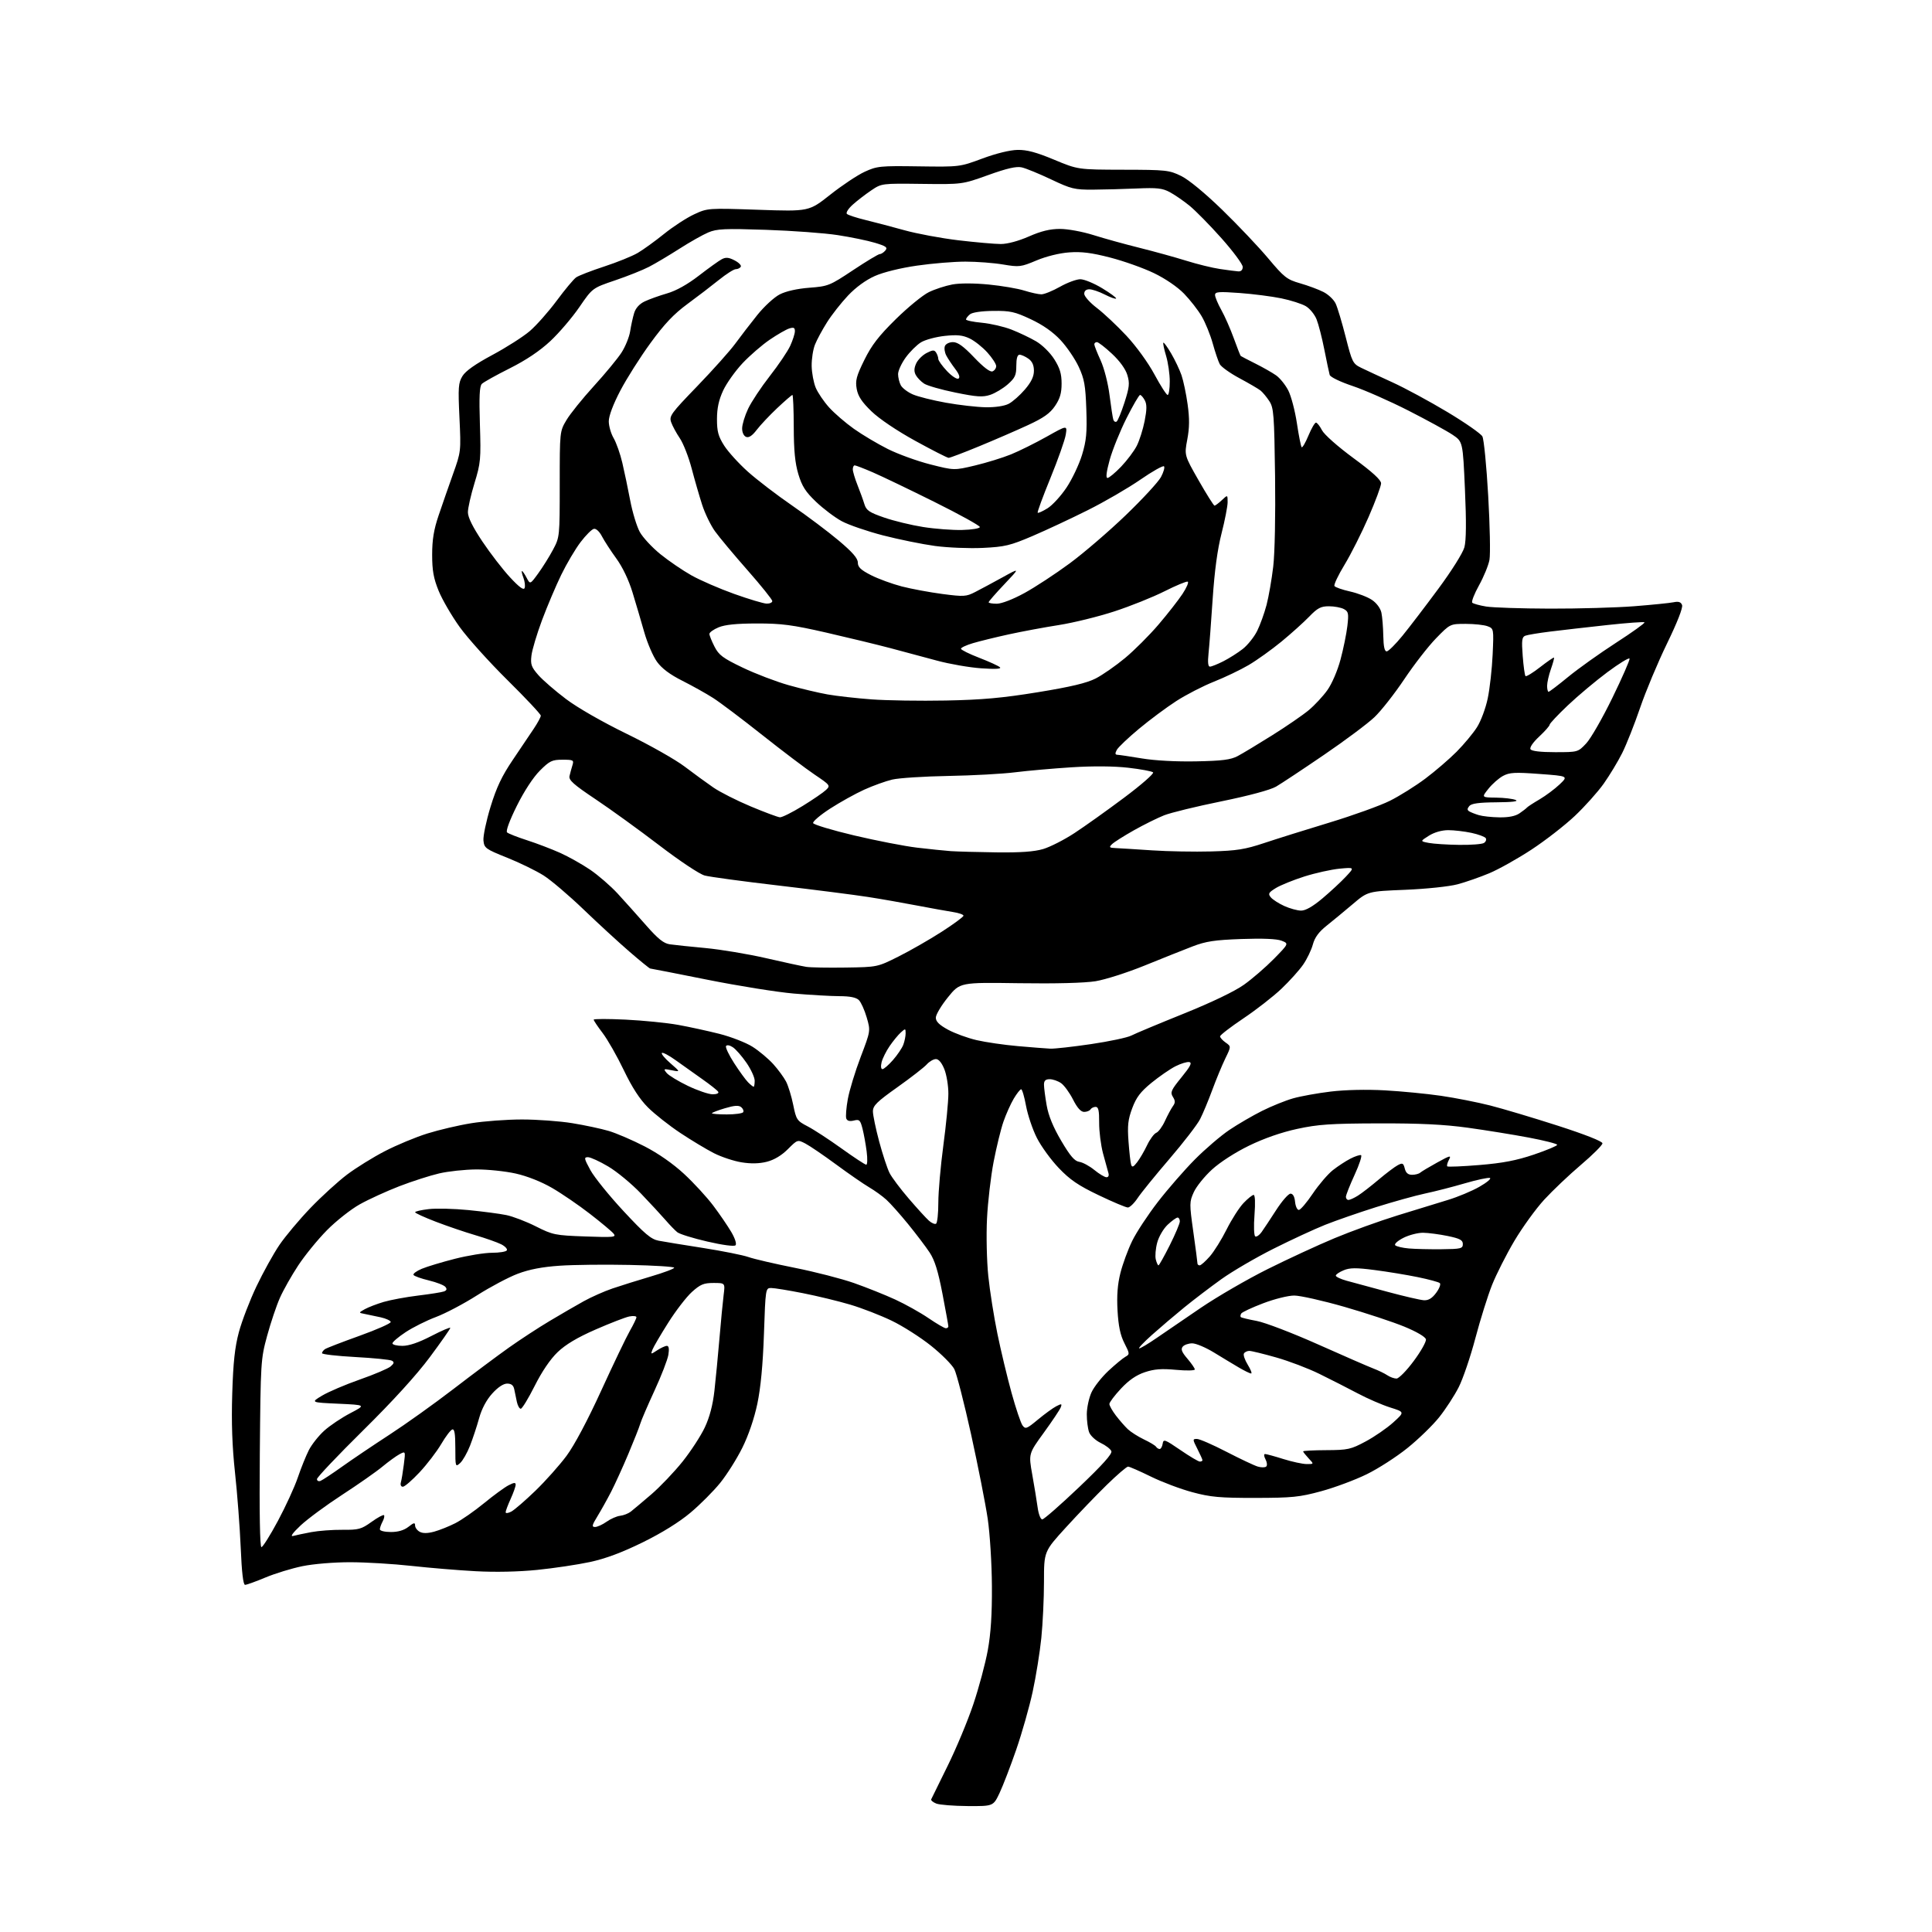<?xml version="1.0" encoding="UTF-8" standalone="no"?>
<svg 
  version="1.1" 
  xmlns="http://www.w3.org/2000/svg" 
  xmlns:xlink="http://www.w3.org/1999/xlink" 
  xmlns:svg="http://www.w3.org/2000/svg"
  xmlns:rdf="http://www.w3.org/1999/02/22-rdf-syntax-ns#"
  xmlns:cc="http://creativecommons.org/ns#"
  xmlns:dc="http://purl.org/dc/elements/1.1/"
  viewBox="0 0 768 768"
  width="768"
  height="768"
>
<style>svg {background-color: white; }</style>"
<path stroke="none" fill="black" fill-rule="evenodd" d="M384.68,717.94C379.08,717.90 373.45,717.45 372.17,716.94C370.88,716.42 369.98,715.66 370.17,715.25C370.35,714.84 373.28,708.88 376.68,702.00C380.08,695.12 384.68,684.10 386.90,677.50C389.12,670.90 391.71,661.23 392.66,656.00C393.87,649.36 394.37,641.68 394.30,630.50C394.25,621.59 393.51,609.72 392.63,603.71C391.75,597.78 388.78,582.71 386.03,570.21C383.27,557.72 380.27,546.04 379.36,544.26C378.45,542.49 374.28,538.30 370.10,534.96C365.92,531.62 358.90,527.14 354.50,525.02C350.10,522.89 342.68,520.01 338.00,518.62C333.32,517.23 324.84,515.17 319.14,514.05C313.45,512.92 307.78,512.00 306.55,512.00C304.33,512.00 304.30,512.21 303.68,530.25C303.26,542.45 302.39,551.65 301.06,558.00C299.83,563.84 297.54,570.58 295.09,575.50C292.91,579.90 288.95,586.18 286.29,589.47C283.64,592.75 278.33,598.08 274.48,601.31C270.04,605.05 263.13,609.35 255.50,613.10C247.21,617.17 240.72,619.59 234.50,620.93C229.55,621.99 220.12,623.40 213.55,624.06C206.16,624.81 196.81,625.01 189.05,624.58C182.15,624.21 170.65,623.25 163.50,622.46C156.35,621.67 145.42,621.01 139.21,621.01C132.79,621.00 124.59,621.68 120.21,622.58C115.97,623.45 109.36,625.47 105.52,627.08C101.68,628.69 98.04,630.00 97.42,630.00C96.68,630.00 96.10,625.05 95.69,615.25C95.34,607.14 94.33,593.75 93.43,585.50C92.29,574.95 91.96,565.60 92.32,554.00C92.70,541.52 93.35,535.55 94.97,529.50C96.16,525.10 99.29,516.94 101.94,511.37C104.59,505.80 108.70,498.39 111.06,494.91C113.43,491.42 118.98,484.81 123.40,480.20C127.82,475.60 134.38,469.62 137.97,466.91C141.56,464.21 148.32,460.01 153.00,457.60C157.68,455.18 165.25,452.03 169.83,450.60C174.41,449.16 182.28,447.31 187.33,446.50C192.37,445.68 201.45,445.01 207.50,445.01C213.55,445.01 222.55,445.67 227.50,446.48C232.45,447.28 238.97,448.68 242.00,449.57C245.03,450.47 251.42,453.22 256.22,455.69C261.66,458.48 267.57,462.61 271.92,466.64C275.76,470.19 280.98,475.87 283.52,479.24C286.07,482.62 289.30,487.36 290.71,489.76C292.21,492.33 292.90,494.50 292.37,495.03C291.85,495.55 287.24,494.94 281.19,493.54C275.54,492.24 270.16,490.57 269.24,489.83C268.33,489.10 266.22,486.93 264.56,485.00C262.89,483.07 258.50,478.33 254.79,474.45C251.08,470.57 245.23,465.73 241.79,463.70C238.36,461.66 234.72,460.00 233.72,460.00C232.07,460.00 232.17,460.51 234.69,465.14C236.24,467.97 242.14,475.28 247.82,481.39C256.30,490.52 258.80,492.62 261.82,493.20C263.84,493.59 271.80,494.89 279.50,496.09C287.20,497.30 295.30,498.92 297.50,499.69C299.70,500.47 308.03,502.40 316.00,503.99C323.98,505.58 334.55,508.30 339.50,510.04C344.45,511.78 351.81,514.72 355.85,516.58C359.90,518.44 365.85,521.77 369.09,523.98C372.33,526.19 375.43,528.00 375.99,528.00C376.54,528.00 377.00,527.66 376.99,527.25C376.99,526.84 375.93,521.00 374.64,514.27C372.91,505.28 371.56,500.93 369.53,497.87C368.02,495.58 364.17,490.51 360.99,486.60C357.81,482.70 353.92,478.33 352.35,476.91C350.78,475.48 347.70,473.26 345.50,471.97C343.30,470.68 337.38,466.59 332.36,462.89C327.33,459.19 321.82,455.44 320.12,454.56C317.05,452.98 317.01,452.99 313.18,456.82C310.68,459.32 307.73,461.08 304.82,461.82C301.80,462.58 298.50,462.65 294.76,462.04C291.71,461.55 286.80,459.92 283.85,458.43C280.91,456.94 274.87,453.31 270.44,450.37C266.00,447.42 260.23,442.87 257.60,440.25C254.32,436.99 251.29,432.33 247.97,425.41C245.31,419.86 241.52,413.22 239.56,410.65C237.60,408.08 236.00,405.69 236.00,405.34C236.00,404.98 241.74,404.98 248.75,405.32C255.76,405.67 265.10,406.60 269.50,407.39C273.90,408.18 281.32,409.80 286.00,410.98C290.68,412.17 296.61,414.49 299.20,416.14C301.78,417.79 305.47,420.88 307.39,423.01C309.31,425.14 311.60,428.26 312.48,429.95C313.35,431.64 314.63,435.82 315.32,439.22C316.51,445.11 316.80,445.54 321.04,447.74C323.49,449.01 329.55,452.96 334.50,456.52C339.45,460.07 343.88,462.99 344.34,462.99C344.81,463.00 344.88,460.64 344.51,457.75C344.14,454.86 343.40,450.77 342.86,448.66C341.98,445.23 341.61,444.88 339.41,445.43C337.77,445.84 336.78,445.58 336.41,444.64C336.12,443.86 336.39,440.38 337.02,436.91C337.65,433.44 339.94,425.91 342.12,420.19C346.08,409.78 346.08,409.78 344.53,404.45C343.68,401.52 342.28,398.42 341.42,397.56C340.34,396.49 337.93,396.00 333.68,395.99C330.28,395.98 322.10,395.51 315.50,394.95C308.90,394.38 293.47,391.91 281.21,389.46C268.96,387.01 258.72,385.00 258.46,385.00C258.20,385.00 254.50,382.00 250.25,378.33C245.99,374.65 237.78,367.11 232.00,361.55C226.22,356.00 219.07,349.91 216.10,348.02C213.12,346.14 206.60,342.95 201.60,340.95C193.01,337.51 192.48,337.13 192.18,334.11C192.01,332.36 193.28,326.33 195.00,320.71C197.37,312.98 199.52,308.46 203.82,302.10C206.94,297.49 210.73,291.86 212.23,289.60C213.73,287.35 214.97,285.05 214.98,284.49C214.99,283.93 209.04,277.59 201.75,270.38C194.46,263.18 185.90,253.66 182.72,249.24C179.54,244.81 175.78,238.34 174.36,234.85C172.34,229.87 171.79,226.80 171.79,220.51C171.79,214.58 172.44,210.55 174.32,205.00C175.71,200.88 178.29,193.45 180.06,188.50C183.26,179.56 183.27,179.41 182.64,166.00C182.07,153.96 182.20,152.17 183.84,149.49C185.08,147.46 189.00,144.70 195.75,141.09C201.28,138.12 207.95,133.87 210.57,131.63C213.19,129.39 218.01,123.95 221.28,119.55C224.54,115.14 228.03,110.96 229.03,110.26C230.04,109.56 235.05,107.62 240.18,105.94C245.30,104.27 251.30,101.84 253.50,100.55C255.70,99.26 260.43,95.84 264.00,92.96C267.57,90.08 272.94,86.59 275.91,85.21C281.31,82.71 281.39,82.71 301.45,83.39C321.58,84.08 321.58,84.08 330.04,77.39C334.69,73.71 340.84,69.61 343.71,68.29C348.62,66.03 349.86,65.90 365.21,66.13C381.48,66.36 381.51,66.36 390.50,63.02C395.93,61.00 401.48,59.64 404.50,59.59C408.20,59.52 411.96,60.53 419.00,63.47C428.50,67.43 428.50,67.43 446.50,67.47C463.52,67.50 464.77,67.63 469.50,69.94C472.54,71.43 478.96,76.72 485.88,83.44C492.14,89.52 500.36,98.20 504.16,102.73C510.47,110.25 511.57,111.11 516.78,112.61C519.93,113.51 524.10,115.06 526.05,116.05C528.01,117.03 530.21,119.11 530.94,120.67C531.68,122.23 533.47,128.22 534.94,134.00C537.47,143.96 537.78,144.59 541.05,146.19C542.95,147.11 548.55,149.72 553.50,151.98C558.45,154.23 568.28,159.55 575.34,163.78C582.41,168.02 588.67,172.38 589.27,173.49C589.87,174.60 590.91,185.19 591.58,197.03C592.26,208.87 592.49,220.34 592.09,222.53C591.69,224.71 589.82,229.28 587.94,232.67C586.05,236.07 584.84,239.18 585.25,239.58C585.65,239.98 588.12,240.67 590.74,241.10C593.36,241.53 604.77,241.91 616.10,241.94C627.44,241.97 642.51,241.54 649.60,240.99C656.70,240.43 663.74,239.72 665.25,239.41C667.26,238.99 668.18,239.29 668.65,240.52C669.04,241.56 666.76,247.39 662.65,255.85C659.00,263.36 654.19,274.84 651.97,281.36C649.74,287.89 646.53,295.99 644.84,299.36C643.15,302.74 639.84,308.21 637.49,311.53C635.14,314.84 629.96,320.63 625.97,324.39C621.98,328.15 614.24,334.16 608.76,337.75C603.29,341.34 595.77,345.55 592.06,347.11C588.35,348.67 582.66,350.65 579.41,351.52C576.08,352.41 567.00,353.36 558.61,353.71C543.73,354.31 543.73,354.31 537.73,359.41C534.43,362.21 529.75,366.07 527.34,367.99C524.25,370.45 522.63,372.65 521.88,375.45C521.29,377.63 519.56,381.23 518.02,383.46C516.49,385.68 512.59,390.01 509.37,393.07C506.14,396.13 499.34,401.43 494.25,404.84C489.16,408.26 485.00,411.46 485.00,411.97C485.00,412.47 485.99,413.58 487.21,414.43C489.41,415.98 489.41,415.98 487.09,420.74C485.82,423.36 483.49,428.97 481.92,433.22C480.36,437.46 478.17,442.71 477.06,444.87C475.96,447.04 470.48,454.14 464.89,460.66C459.30,467.17 453.60,474.19 452.23,476.25C450.86,478.31 449.11,480.00 448.34,480.00C447.57,480.00 442.34,477.80 436.72,475.10C428.62,471.23 425.33,468.98 420.86,464.29C417.76,461.04 413.84,455.65 412.16,452.31C410.47,448.98 408.55,443.26 407.87,439.62C407.20,435.98 406.33,433.00 405.93,433.00C405.53,433.00 404.20,434.69 402.97,436.75C401.75,438.81 399.91,442.92 398.89,445.87C397.86,448.82 396.11,456.00 394.98,461.83C393.86,467.66 392.67,477.85 392.35,484.46C392.02,491.08 392.25,501.32 392.86,507.21C393.46,513.10 395.10,523.45 396.49,530.21C397.88,536.97 400.41,547.54 402.11,553.69C403.81,559.85 405.77,565.67 406.46,566.62C407.62,568.21 408.13,568.01 412.61,564.29C415.30,562.06 418.58,559.68 419.90,559.00C422.02,557.91 422.23,557.97 421.65,559.46C421.29,560.40 418.27,564.92 414.93,569.52C408.86,577.88 408.86,577.88 410.34,586.19C411.16,590.76 412.12,596.64 412.48,599.25C412.84,601.90 413.65,603.99 414.31,603.99C414.97,603.98 421.55,598.22 428.94,591.19C438.28,582.30 442.19,577.94 441.78,576.86C441.45,576.01 439.54,574.54 437.54,573.59C435.54,572.63 433.47,570.73 432.95,569.36C432.43,567.99 432.01,564.76 432.02,562.18C432.03,559.61 432.87,555.70 433.88,553.50C434.88,551.30 437.92,547.45 440.61,544.93C443.31,542.42 446.35,539.90 447.36,539.34C449.12,538.35 449.11,538.13 446.96,533.92C445.35,530.77 444.59,527.14 444.24,521.02C443.90,515.03 444.24,510.57 445.39,506.00C446.30,502.43 448.39,496.71 450.06,493.30C451.72,489.89 456.31,482.91 460.26,477.80C464.21,472.68 470.83,465.09 474.97,460.91C479.11,456.74 485.29,451.45 488.70,449.16C492.10,446.87 497.95,443.47 501.70,441.59C505.44,439.72 510.98,437.48 514.00,436.62C517.02,435.76 523.77,434.54 529.00,433.91C534.71,433.22 543.29,433.03 550.50,433.43C557.10,433.80 567.15,434.77 572.83,435.60C578.51,436.43 587.29,438.16 592.33,439.44C597.37,440.72 609.49,444.34 619.25,447.48C630.14,450.99 637.00,453.70 637.00,454.49C637.00,455.20 633.15,459.05 628.45,463.04C623.75,467.03 617.18,473.27 613.84,476.90C610.51,480.53 605.18,487.90 601.99,493.27C598.81,498.64 594.82,506.52 593.12,510.77C591.43,515.02 588.44,524.55 586.49,531.93C584.54,539.32 581.55,548.10 579.86,551.43C578.17,554.77 574.69,560.12 572.14,563.32C569.59,566.53 563.92,572.04 559.54,575.57C555.17,579.10 547.83,583.83 543.25,586.06C538.67,588.30 530.55,591.33 525.21,592.78C516.57,595.13 513.68,595.42 499.00,595.44C484.94,595.46 481.25,595.13 474.00,593.18C469.32,591.93 461.88,589.13 457.46,586.95C453.04,584.78 448.97,583.00 448.42,583.00C447.86,583.00 444.06,586.27 439.96,590.27C435.86,594.27 428.56,601.86 423.75,607.14C415.00,616.73 415.00,616.73 415.00,628.76C415.00,635.38 414.52,645.45 413.94,651.14C413.36,656.84 411.81,666.45 410.50,672.50C409.19,678.55 406.25,688.90 403.97,695.50C401.69,702.10 398.70,709.86 397.34,712.75C394.85,718.00 394.85,718.00 384.68,717.94zM103.92,615.00C104.46,615.00 107.40,610.32 110.47,604.59C113.54,598.87 117.11,591.10 118.39,587.32C119.67,583.55 121.65,578.64 122.79,576.41C123.93,574.19 126.67,570.72 128.90,568.71C131.12,566.70 135.77,563.58 139.22,561.78C145.50,558.50 145.50,558.50 134.50,558.00C123.50,557.50 123.50,557.50 128.04,554.78C130.54,553.28 137.29,550.40 143.04,548.38C148.79,546.37 154.30,544.02 155.29,543.17C156.69,541.96 156.79,541.46 155.77,540.89C155.05,540.49 148.50,539.83 141.23,539.44C133.95,539.04 128.00,538.36 128.00,537.92C128.00,537.48 128.53,536.75 129.18,536.31C129.83,535.86 136.02,533.48 142.93,531.00C149.83,528.52 155.41,526.05 155.32,525.50C155.22,524.95 153.43,524.12 151.32,523.65C149.22,523.19 146.38,522.59 145.00,522.32C142.50,521.84 142.50,521.84 145.00,520.43C146.38,519.66 149.75,518.36 152.50,517.54C155.25,516.73 161.43,515.59 166.24,515.00C171.04,514.42 175.67,513.68 176.51,513.36C177.60,512.94 177.75,512.41 177.04,511.55C176.48,510.87 173.52,509.73 170.47,508.99C167.41,508.26 164.67,507.28 164.38,506.81C164.09,506.34 165.58,505.24 167.68,504.36C169.78,503.48 175.72,501.69 180.88,500.38C186.04,499.07 192.65,498.00 195.57,498.00C198.49,498.00 201.15,497.57 201.47,497.04C201.80,496.52 200.81,495.44 199.28,494.65C197.75,493.87 193.12,492.23 189.00,491.02C184.88,489.81 177.79,487.40 173.26,485.66C168.72,483.92 165.01,482.22 165.01,481.89C165.00,481.55 167.43,480.99 170.41,480.64C173.39,480.29 180.47,480.46 186.16,481.02C191.85,481.58 198.64,482.47 201.26,483.01C203.87,483.54 209.18,485.57 213.04,487.52C219.74,490.89 220.66,491.08 232.64,491.51C244.07,491.92 245.09,491.82 243.89,490.36C243.16,489.48 238.95,485.96 234.53,482.54C230.11,479.11 223.35,474.48 219.50,472.25C215.22,469.76 209.59,467.53 205.00,466.50C200.88,465.58 193.82,464.84 189.33,464.87C184.83,464.90 178.19,465.61 174.58,466.45C170.96,467.29 163.84,469.58 158.75,471.54C153.66,473.51 146.59,476.74 143.03,478.73C139.48,480.71 133.60,485.35 129.96,489.04C126.32,492.73 121.19,499.02 118.55,503.03C115.91,507.03 112.63,512.83 111.27,515.91C109.90,518.98 107.62,525.77 106.19,531.00C103.66,540.29 103.60,541.31 103.28,577.75C103.08,601.30 103.31,615.00 103.92,615.00zM116.50,610.57C117.60,610.27 120.86,609.59 123.75,609.04C126.64,608.50 132.20,608.08 136.11,608.12C142.56,608.18 143.63,607.89 147.67,604.99C150.12,603.23 152.36,602.02 152.64,602.31C152.93,602.59 152.68,603.74 152.08,604.85C151.49,605.96 151.00,607.35 151.00,607.93C151.00,608.53 152.94,609.00 155.37,609.00C158.27,609.00 160.61,608.31 162.37,606.93C164.50,605.25 165.00,605.14 165.00,606.39C165.00,607.24 165.84,608.38 166.86,608.92C168.10,609.59 170.00,609.56 172.61,608.85C174.75,608.26 178.53,606.75 181.00,605.49C183.47,604.24 188.60,600.67 192.39,597.56C196.18,594.45 200.57,591.24 202.14,590.43C204.35,589.29 205.00,589.24 204.98,590.22C204.97,590.93 204.07,593.46 202.98,595.86C201.89,598.26 201.00,600.64 201.00,601.14C201.00,601.65 202.01,601.53 203.25,600.88C204.49,600.22 208.80,596.49 212.84,592.59C216.87,588.69 222.44,582.44 225.21,578.71C228.32,574.52 233.61,564.58 239.03,552.71C243.87,542.14 248.98,531.48 250.40,529.00C251.82,526.52 252.98,524.11 252.99,523.62C252.99,523.14 251.71,523.01 250.14,523.32C248.57,523.64 242.55,525.97 236.77,528.50C229.47,531.69 224.84,534.46 221.66,537.50C218.75,540.29 215.41,545.21 212.53,550.95C210.03,555.93 207.54,560.00 207.01,560.00C206.48,560.00 205.78,558.76 205.46,557.25C205.14,555.74 204.67,553.49 204.42,552.25C204.10,550.68 203.25,550.00 201.60,550.00C200.11,550.00 197.90,551.47 195.66,553.96C193.37,556.49 191.50,560.00 190.47,563.71C189.59,566.89 187.96,571.83 186.85,574.67C185.74,577.52 183.97,580.62 182.92,581.58C181.04,583.27 181.00,583.13 181.00,575.57C181.00,569.89 180.67,567.94 179.77,568.24C179.09,568.47 177.11,571.09 175.36,574.08C173.60,577.06 169.75,582.09 166.80,585.25C163.84,588.41 160.85,591.00 160.14,591.00C159.40,591.00 159.07,590.26 159.36,589.25C159.63,588.29 160.16,585.10 160.53,582.16C161.21,576.82 161.21,576.82 158.86,578.05C157.56,578.74 154.47,580.97 152.00,583.02C149.53,585.07 142.32,590.11 136.00,594.22C129.68,598.33 122.25,603.81 119.50,606.39C116.38,609.33 115.25,610.90 116.50,610.57zM236.54,607.00C237.45,607.00 239.51,606.06 241.13,604.91C242.74,603.76 245.17,602.70 246.51,602.55C247.86,602.40 249.76,601.66 250.73,600.91C251.70,600.15 255.39,597.05 258.92,594.02C262.45,590.98 268.03,585.12 271.33,581.00C274.62,576.88 278.61,570.75 280.18,567.40C282.09,563.33 283.36,558.50 283.99,552.90C284.51,548.28 285.41,538.88 286.00,532.00C286.58,525.12 287.33,517.36 287.66,514.75C288.26,510.00 288.26,510.00 283.63,510.00C279.73,510.00 278.39,510.56 275.04,513.58C272.86,515.55 268.61,521.07 265.60,525.85C262.58,530.62 259.78,535.42 259.36,536.51C258.62,538.44 258.67,538.45 261.26,536.75C262.73,535.79 264.45,535.00 265.10,535.00C265.87,535.00 266.07,536.18 265.69,538.55C265.37,540.50 262.89,546.92 260.17,552.80C257.45,558.69 254.90,564.62 254.50,566.00C254.10,567.38 251.96,572.77 249.76,578.00C247.56,583.23 244.48,589.98 242.93,593.00C241.37,596.02 238.92,600.41 237.49,602.75C235.30,606.32 235.15,607.00 236.54,607.00zM127.40,588.68C128.17,588.38 132.05,585.82 136.03,582.98C140.02,580.13 148.47,574.44 154.82,570.31C161.17,566.19 172.61,558.02 180.24,552.16C187.86,546.30 197.80,538.88 202.30,535.69C206.81,532.49 214.10,527.73 218.50,525.11C222.90,522.48 228.97,518.96 232.00,517.28C235.03,515.60 240.20,513.30 243.50,512.18C246.80,511.06 253.66,508.91 258.75,507.41C263.84,505.91 268.00,504.35 268.00,503.94C268.00,503.53 260.01,503.03 250.25,502.83C240.49,502.62 228.00,502.76 222.50,503.14C215.59,503.61 210.44,504.59 205.83,506.33C202.17,507.71 194.88,511.58 189.64,514.91C184.40,518.25 177.05,522.12 173.30,523.53C169.56,524.93 164.14,527.64 161.25,529.55C158.36,531.46 156.00,533.47 156.00,534.01C156.00,534.55 157.78,535.00 159.95,535.00C162.58,535.00 166.40,533.70 171.45,531.09C175.60,528.94 179.00,527.49 179.00,527.86C179.00,528.23 175.33,533.48 170.84,539.52C165.59,546.58 156.15,556.96 144.34,568.61C134.25,578.57 126.00,587.28 126.00,587.96C126.00,588.65 126.63,588.97 127.40,588.68zM503.34,582.97C503.81,582.56 503.68,581.27 503.06,580.11C502.42,578.91 502.34,578.00 502.88,578.00C503.40,578.00 506.67,578.89 510.16,579.99C513.65,581.08 517.82,581.98 519.42,581.99C522.35,582.00 522.35,582.00 520.17,579.69C518.98,578.41 518.00,577.18 518.01,576.94C518.01,576.70 522.17,576.48 527.26,576.46C535.83,576.42 536.97,576.16 542.89,572.99C546.40,571.11 551.33,567.71 553.84,565.44C558.40,561.31 558.40,561.31 552.64,559.50C549.47,558.50 543.64,555.98 539.69,553.88C535.74,551.79 528.90,548.31 524.50,546.15C520.10,543.98 512.37,541.04 507.31,539.61C502.26,538.17 497.45,537.00 496.62,537.00C495.79,537.00 494.83,537.46 494.49,538.02C494.14,538.58 494.83,540.60 496.01,542.52C497.19,544.43 497.79,545.99 497.33,545.99C496.87,545.98 494.70,544.92 492.50,543.63C490.30,542.34 485.83,539.64 482.56,537.64C479.29,535.64 475.41,534.00 473.93,534.00C472.45,534.00 470.75,534.59 470.15,535.32C469.32,536.32 469.76,537.47 471.99,540.07C473.60,541.96 474.94,543.89 474.96,544.37C474.98,544.84 471.63,544.92 467.51,544.53C461.77,544.00 458.87,544.21 455.10,545.47C451.70,546.60 448.76,548.62 445.59,552.01C443.07,554.71 441.00,557.45 441.00,558.11C441.00,558.77 442.16,560.83 443.57,562.68C444.99,564.54 447.13,566.99 448.32,568.12C449.52,569.25 452.42,571.09 454.76,572.21C457.11,573.32 459.27,574.63 459.57,575.12C459.87,575.60 460.51,576.00 460.99,576.00C461.47,576.00 462.00,575.06 462.18,573.90C462.48,571.96 463.00,572.15 469.21,576.40C472.89,578.93 476.38,581.00 476.96,581.00C477.53,581.00 478.00,580.76 478.00,580.46C478.00,580.16 477.09,578.14 475.98,575.96C474.04,572.16 474.04,572.00 475.81,572.00C476.84,572.00 482.13,574.31 487.58,577.13C493.04,579.95 498.62,582.59 500.00,582.99C501.38,583.40 502.88,583.39 503.34,582.97zM555.13,548.00C556.05,548.00 559.14,544.86 561.98,541.02C564.83,537.19 567.01,533.31 566.83,532.41C566.63,531.43 563.20,529.41 558.29,527.38C553.78,525.52 543.04,521.97 534.42,519.49C525.81,517.02 516.83,515.00 514.47,515.00C512.08,515.00 506.58,516.37 502.09,518.09C497.65,519.78 493.74,521.61 493.41,522.15C493.07,522.69 493.00,523.33 493.24,523.57C493.48,523.81 496.34,524.50 499.59,525.10C502.84,525.70 513.83,529.91 524.00,534.45C534.17,538.99 544.08,543.30 546.00,544.03C547.92,544.76 550.39,545.95 551.47,546.68C552.56,547.41 554.20,548.00 555.13,548.00zM452.86,536.00C453.38,536.00 456.43,534.18 459.65,531.96C462.87,529.74 470.83,524.30 477.34,519.88C483.86,515.46 495.78,508.54 503.84,504.52C511.90,500.50 523.90,494.95 530.50,492.20C537.10,489.44 548.35,485.37 555.50,483.16C562.65,480.94 571.69,478.17 575.59,476.99C579.49,475.81 585.12,473.46 588.09,471.76C591.07,470.06 592.94,468.48 592.26,468.26C591.59,468.03 587.09,468.99 582.26,470.40C577.44,471.81 570.35,473.63 566.50,474.44C562.65,475.26 553.88,477.70 547.00,479.86C540.12,482.03 531.03,485.19 526.78,486.88C522.54,488.57 513.31,492.84 506.28,496.37C499.25,499.89 489.90,505.35 485.50,508.50C481.10,511.65 474.46,516.71 470.74,519.74C467.02,522.77 461.26,527.67 457.95,530.62C454.64,533.58 452.35,536.00 452.86,536.00zM566.06,516.87C567.86,516.96 569.31,516.07 570.91,513.90C572.17,512.20 572.82,510.46 572.35,510.05C571.88,509.63 567.90,508.56 563.50,507.66C559.10,506.76 551.39,505.49 546.36,504.85C539.05,503.90 536.59,503.93 534.11,504.96C532.40,505.66 531.00,506.62 531.00,507.08C531.00,507.54 532.91,508.45 535.25,509.10C537.59,509.74 544.90,511.72 551.50,513.50C558.10,515.28 564.65,516.80 566.06,516.87zM460.51,503.00C460.77,503.00 462.78,499.41 464.99,495.02C467.19,490.63 469.00,486.36 469.00,485.52C469.00,484.68 468.60,484.00 468.11,484.00C467.61,484.00 465.85,485.27 464.19,486.82C462.50,488.40 460.66,491.54 460.01,493.95C459.37,496.33 459.12,499.33 459.44,500.63C459.77,501.94 460.25,503.00 460.51,503.00zM476.90,503.00C477.39,503.00 479.19,501.40 480.91,499.45C482.62,497.50 485.64,492.66 487.61,488.70C489.59,484.74 492.60,480.04 494.30,478.25C496.00,476.46 497.82,475.00 498.34,475.00C498.92,475.00 499.05,478.16 498.68,482.96C498.34,487.37 498.47,491.17 498.97,491.48C499.47,491.79 500.61,491.02 501.50,489.77C502.39,488.52 505.01,484.57 507.31,481.00C509.61,477.43 512.17,474.50 513.00,474.50C513.96,474.50 514.61,475.67 514.81,477.75C514.99,479.54 515.66,480.99 516.31,480.97C516.97,480.95 519.46,478.02 521.86,474.46C524.26,470.90 527.86,466.70 529.86,465.13C531.86,463.56 534.99,461.51 536.82,460.58C538.64,459.64 540.54,459.02 541.03,459.19C541.52,459.36 540.38,462.88 538.48,467.00C536.59,471.12 535.03,475.06 535.02,475.75C535.01,476.44 535.47,477.00 536.04,477.00C536.60,477.00 538.29,476.23 539.79,475.29C541.28,474.36 544.98,471.50 548.00,468.94C551.02,466.39 554.47,463.79 555.65,463.17C557.53,462.18 557.87,462.34 558.42,464.52C558.85,466.25 559.72,467.00 561.32,467.00C562.57,467.00 564.03,466.62 564.55,466.16C565.07,465.70 568.11,463.88 571.31,462.12C576.49,459.26 576.99,459.15 575.98,461.04C575.35,462.21 575.05,463.39 575.32,463.65C575.58,463.91 581.36,463.67 588.15,463.11C597.38,462.35 602.83,461.30 609.75,458.96C614.84,457.23 619.00,455.49 619.00,455.08C619.00,454.67 613.94,453.38 607.75,452.21C601.56,451.04 590.65,449.28 583.50,448.29C574.01,446.98 564.43,446.52 548.00,446.56C528.99,446.62 523.98,446.95 515.68,448.75C509.42,450.10 502.49,452.51 496.55,455.40C491.09,458.05 484.99,461.98 481.80,464.90C478.81,467.63 475.54,471.69 474.54,473.92C472.79,477.78 472.79,478.49 474.37,489.73C475.28,496.20 476.02,501.84 476.01,502.25C476.01,502.66 476.40,503.00 476.90,503.00zM573.00,496.59C580.74,496.51 581.50,496.33 581.50,494.54C581.50,492.95 580.37,492.35 575.50,491.33C572.20,490.65 567.79,490.07 565.71,490.04C563.63,490.02 560.08,490.94 557.84,492.08C555.56,493.25 554.14,494.54 554.63,495.02C555.11,495.49 557.52,496.06 560.00,496.28C562.48,496.50 568.33,496.64 573.00,496.59zM372.10,486.44C372.60,486.13 373.00,482.36 373.00,478.05C373.00,473.74 373.90,463.53 374.99,455.36C376.09,447.19 376.99,437.92 376.99,434.77C377.00,431.62 376.28,427.23 375.39,425.02C374.38,422.49 373.14,421.00 372.05,421.00C371.09,421.00 369.45,421.95 368.40,423.12C367.36,424.29 362.11,428.36 356.75,432.17C348.52,438.01 347.00,439.51 347.00,441.80C347.00,443.28 348.12,448.67 349.49,453.78C350.86,458.88 352.71,464.50 353.61,466.28C354.51,468.05 357.96,472.65 361.28,476.50C364.59,480.35 368.18,484.29 369.26,485.24C370.33,486.20 371.61,486.74 372.10,486.44zM439.82,467.97C440.61,467.99 440.92,467.31 440.60,466.25C440.31,465.29 439.35,461.80 438.47,458.50C437.60,455.20 436.90,449.69 436.93,446.25C436.96,441.48 436.64,440.00 435.55,440.00C434.76,440.00 433.84,440.45 433.50,441.00C433.16,441.55 432.02,442.00 430.96,442.00C429.66,442.00 428.22,440.40 426.54,437.07C425.16,434.36 423.03,431.43 421.80,430.57C420.56,429.71 418.53,429.00 417.28,429.00C415.61,429.00 415.00,429.58 415.00,431.17C415.00,432.36 415.48,436.07 416.07,439.42C416.79,443.53 418.67,448.10 421.86,453.50C425.44,459.57 427.17,461.58 429.04,461.85C430.39,462.05 433.07,463.49 435.00,465.07C436.92,466.64 439.09,467.95 439.82,467.97zM452.04,461.99C453.10,460.62 454.88,457.57 456.00,455.21C457.13,452.85 458.76,450.65 459.62,450.31C460.49,449.98 462.05,447.86 463.08,445.61C464.12,443.35 465.54,440.71 466.23,439.75C467.24,438.35 467.24,437.61 466.23,436.00C465.13,434.23 465.52,433.33 469.66,428.25C473.22,423.88 473.96,422.43 472.75,422.19C471.87,422.02 469.40,422.78 467.25,423.87C465.11,424.96 460.83,427.91 457.75,430.42C453.37,434.00 451.70,436.19 450.09,440.50C448.40,445.01 448.13,447.41 448.60,453.75C448.91,458.01 449.38,462.17 449.65,462.99C450.02,464.15 450.56,463.93 452.04,461.99zM288.94,443.00C292.21,443.00 295.13,442.60 295.43,442.11C295.73,441.63 295.38,440.73 294.65,440.12C293.66,439.30 291.96,439.42 288.16,440.55C285.32,441.39 283.00,442.29 283.00,442.54C283.00,442.79 285.67,443.00 288.94,443.00zM283.28,435.00C284.93,435.00 285.86,434.58 285.50,434.00C285.16,433.44 282.32,431.19 279.19,428.99C276.06,426.78 271.30,423.40 268.61,421.47C265.92,419.53 263.44,418.23 263.11,418.57C262.77,418.91 264.30,420.75 266.50,422.66C270.50,426.14 270.50,426.14 267.02,425.44C263.76,424.78 263.63,424.85 265.02,426.53C265.83,427.51 269.64,429.82 273.47,431.66C277.31,433.50 281.72,435.00 283.28,435.00zM299.57,432.00C299.81,432.00 300.00,430.92 300.00,429.61C300.00,428.29 298.53,425.08 296.72,422.46C294.92,419.85 292.49,417.07 291.32,416.30C290.10,415.48 288.95,415.28 288.61,415.82C288.30,416.33 289.75,419.39 291.84,422.62C293.93,425.86 296.43,429.29 297.39,430.25C298.35,431.21 299.34,432.00 299.57,432.00zM350.79,425.00C351.34,425.00 353.22,423.38 354.96,421.39C356.71,419.40 358.55,416.67 359.07,415.32C359.58,413.97 360.00,411.93 360.00,410.78C360.00,408.78 359.92,408.77 358.08,410.43C357.02,411.39 355.02,413.82 353.64,415.84C352.26,417.85 350.82,420.74 350.45,422.25C350.06,423.87 350.20,425.00 350.79,425.00zM417.50,416.86C419.15,416.93 426.44,416.12 433.70,415.05C440.95,413.98 448.15,412.46 449.70,411.66C451.24,410.86 460.60,406.95 470.50,402.96C481.68,398.45 490.77,394.09 494.50,391.44C497.80,389.09 503.17,384.45 506.43,381.13C512.35,375.08 512.35,375.08 509.43,373.94C507.52,373.20 501.95,372.97 493.50,373.27C482.78,373.66 479.36,374.18 474.00,376.24C470.43,377.61 461.88,381.02 455.00,383.82C448.12,386.62 439.35,389.42 435.50,390.05C431.16,390.75 419.59,391.06 405.06,390.84C381.61,390.50 381.61,390.50 376.81,396.45C374.16,399.72 372.00,403.36 372.00,404.54C372.00,406.07 373.38,407.43 376.85,409.32C379.51,410.77 384.63,412.64 388.22,413.47C391.80,414.30 399.19,415.38 404.62,415.85C410.05,416.33 415.85,416.78 417.50,416.86zM336.14,384.62C348.79,384.43 348.79,384.43 357.14,380.25C361.74,377.95 369.44,373.54 374.25,370.45C379.06,367.36 383.00,364.46 383.00,364.00C383.00,363.55 381.09,362.88 378.75,362.53C376.41,362.17 370.00,361.01 364.50,359.96C359.00,358.90 350.23,357.36 345.00,356.55C339.77,355.73 323.85,353.70 309.62,352.03C295.39,350.37 282.11,348.57 280.11,348.03C278.06,347.48 270.13,342.20 261.99,335.97C254.02,329.88 242.65,321.66 236.72,317.70C228.02,311.88 226.03,310.12 226.39,308.50C226.64,307.40 227.15,305.49 227.54,304.25C228.19,302.14 227.95,302.00 223.59,302.00C219.44,302.00 218.48,302.47 214.59,306.36C211.95,309.00 208.33,314.54 205.43,320.38C202.54,326.20 201.01,330.38 201.57,330.89C202.08,331.37 205.65,332.77 209.50,334.01C213.35,335.25 219.26,337.51 222.64,339.02C226.01,340.53 231.41,343.57 234.64,345.76C237.86,347.96 242.75,352.20 245.50,355.18C248.25,358.17 253.32,363.83 256.78,367.77C261.59,373.25 263.81,375.03 266.28,375.38C268.05,375.64 274.45,376.31 280.50,376.87C286.55,377.44 297.35,379.24 304.50,380.88C311.65,382.53 318.85,384.08 320.50,384.34C322.15,384.60 329.19,384.73 336.14,384.62zM517.20,361.98C518.99,361.99 521.85,360.36 525.70,357.12C528.89,354.43 533.08,350.55 535.00,348.49C538.50,344.75 538.50,344.75 532.50,345.31C529.20,345.63 522.90,347.03 518.50,348.42C514.10,349.82 509.00,351.89 507.16,353.02C504.26,354.81 504.00,355.29 505.16,356.70C505.90,357.59 508.30,359.14 510.50,360.14C512.70,361.14 515.71,361.97 517.20,361.98zM396.07,338.83C405.67,338.95 411.12,338.56 414.69,337.50C417.47,336.67 423.07,333.82 427.12,331.16C431.18,328.50 440.07,322.17 446.87,317.08C453.67,312.00 458.84,307.47 458.37,307.03C457.89,306.58 453.45,305.76 448.50,305.19C442.81,304.54 434.54,304.47 426.00,305.01C418.57,305.48 408.45,306.38 403.50,307.00C398.55,307.63 386.62,308.28 377.00,308.45C367.38,308.62 357.33,309.27 354.69,309.89C352.04,310.52 347.01,312.33 343.51,313.92C340.01,315.51 333.93,318.89 330.00,321.43C326.07,323.97 323.02,326.57 323.23,327.19C323.44,327.81 330.78,330.02 339.55,332.10C348.32,334.17 359.55,336.36 364.50,336.95C369.45,337.54 375.52,338.16 378.00,338.34C380.48,338.51 388.61,338.73 396.07,338.83zM481.50,338.46C491.60,338.18 494.93,337.65 502.50,335.13C507.45,333.48 519.15,329.81 528.50,326.98C537.85,324.14 548.65,320.25 552.50,318.33C556.35,316.41 562.71,312.43 566.63,309.48C570.55,306.54 576.13,301.74 579.03,298.82C581.93,295.89 585.57,291.53 587.11,289.11C588.67,286.68 590.58,281.55 591.40,277.61C592.22,273.70 593.09,265.86 593.35,260.19C593.81,249.96 593.80,249.87 591.34,248.94C589.98,248.42 586.07,248.00 582.65,248.00C576.44,248.00 576.44,248.00 570.84,253.75C567.76,256.91 562.08,264.23 558.22,270.00C554.36,275.77 549.02,282.57 546.35,285.10C543.68,287.64 534.64,294.39 526.26,300.10C517.88,305.82 509.33,311.48 507.26,312.69C504.96,314.02 496.53,316.29 485.54,318.54C475.65,320.55 465.41,323.05 462.77,324.09C460.13,325.13 454.71,327.82 450.73,330.06C446.76,332.30 442.84,334.78 442.04,335.57C440.76,336.82 440.95,337.02 443.54,337.13C445.17,337.20 451.68,337.61 458.00,338.03C464.32,338.45 474.90,338.64 481.50,338.46zM580.00,335.85C584.67,335.92 589.12,335.58 589.88,335.10C590.64,334.62 590.97,333.76 590.62,333.19C590.27,332.63 587.71,331.68 584.94,331.08C582.17,330.49 578.01,330.00 575.70,330.00C573.10,330.01 570.17,330.85 568.00,332.21C564.50,334.42 564.50,334.42 568.00,335.08C569.92,335.44 575.33,335.79 580.00,335.85zM310.03,324.89C310.87,324.95 314.92,322.93 319.03,320.40C323.14,317.87 327.34,314.99 328.36,314.01C330.16,312.28 330.02,312.09 323.86,307.94C320.36,305.59 310.98,298.49 303.00,292.17C295.02,285.84 286.25,279.23 283.50,277.47C280.75,275.71 275.24,272.63 271.25,270.62C266.31,268.14 263.09,265.72 261.17,263.07C259.61,260.93 257.34,255.65 256.11,251.34C254.89,247.03 252.78,239.90 251.44,235.50C249.93,230.55 247.47,225.40 244.99,222.00C242.79,218.97 240.23,215.02 239.29,213.22C238.32,211.32 236.96,210.05 236.09,210.22C235.25,210.38 232.87,212.76 230.78,215.51C228.70,218.25 225.24,224.10 223.10,228.50C220.96,232.90 217.53,241.00 215.47,246.50C213.42,252.00 211.52,258.34 211.26,260.59C210.84,264.12 211.21,265.17 214.00,268.35C215.77,270.37 220.74,274.67 225.03,277.90C229.63,281.37 239.54,287.04 249.17,291.73C258.15,296.10 268.49,301.94 272.13,304.71C275.78,307.48 280.94,311.24 283.59,313.06C286.25,314.89 292.94,318.27 298.46,320.58C303.98,322.89 309.19,324.83 310.03,324.89zM596.03,324.91C599.70,324.97 602.39,324.43 604.03,323.31C605.39,322.38 606.73,321.34 607.00,321.01C607.27,320.68 609.52,319.21 612.00,317.76C614.48,316.30 618.06,313.62 619.97,311.81C623.44,308.50 623.44,308.50 611.97,307.66C602.17,306.93 600.07,307.05 597.47,308.44C595.80,309.34 593.19,311.64 591.68,313.54C588.91,317.00 588.91,317.00 594.71,317.07C597.89,317.11 601.40,317.53 602.50,318.00C603.81,318.56 601.18,318.88 594.87,318.93C587.87,318.98 584.93,319.39 584.07,320.41C583.21,321.45 583.20,322.01 584.03,322.52C584.65,322.90 586.36,323.58 587.83,324.02C589.30,324.47 592.99,324.87 596.03,324.91zM475.50,302.65C485.85,302.45 489.21,302.02 492.00,300.55C493.93,299.53 500.12,295.80 505.76,292.26C511.40,288.73 517.92,284.24 520.26,282.29C522.59,280.35 525.92,276.77 527.65,274.34C529.45,271.83 531.69,266.61 532.87,262.21C534.01,257.97 535.24,251.96 535.60,248.85C536.18,243.81 536.03,243.09 534.19,242.10C533.06,241.50 530.39,241.00 528.27,241.00C525.06,241.00 523.74,241.69 520.45,245.10C518.28,247.35 513.30,251.83 509.39,255.05C505.48,258.26 499.61,262.46 496.34,264.38C493.07,266.30 486.86,269.27 482.55,270.98C478.23,272.70 471.50,276.16 467.60,278.68C463.69,281.20 457.00,286.18 452.73,289.74C448.46,293.29 444.50,297.06 443.94,298.10C443.19,299.51 443.26,300.01 444.21,300.04C444.92,300.07 449.32,300.72 454.00,301.50C459.10,302.35 467.71,302.81 475.50,302.65zM618.19,299.00C627.25,299.00 627.27,298.99 630.53,295.53C632.33,293.63 637.02,285.47 640.94,277.41C644.87,269.35 647.94,262.33 647.77,261.82C647.60,261.30 643.64,263.72 638.98,267.19C634.32,270.66 627.24,276.59 623.25,280.38C619.26,284.16 616.00,287.63 616.00,288.09C616.00,288.55 614.13,290.67 611.84,292.81C609.39,295.09 607.98,297.16 608.40,297.84C608.86,298.58 612.39,299.00 618.19,299.00zM376.00,278.47C390.41,278.19 398.49,277.46 412.56,275.17C425.64,273.04 431.97,271.53 435.56,269.70C438.28,268.30 443.52,264.66 447.21,261.59C450.91,258.52 456.88,252.55 460.49,248.32C464.11,244.09 468.42,238.58 470.07,236.08C471.73,233.57 472.65,231.38 472.13,231.21C471.60,231.03 467.43,232.77 462.86,235.07C458.29,237.37 449.37,240.95 443.03,243.02C436.69,245.10 426.77,247.54 421.00,248.45C415.23,249.35 406.23,251.03 401.00,252.17C395.77,253.32 389.36,254.89 386.75,255.67C384.14,256.44 382.00,257.44 382.00,257.88C382.00,258.32 385.26,259.94 389.25,261.48C393.24,263.02 396.95,264.72 397.50,265.26C398.16,265.92 395.62,266.05 390.00,265.66C385.32,265.33 377.45,263.96 372.50,262.62C367.55,261.28 359.23,259.05 354.00,257.66C348.77,256.28 337.30,253.50 328.50,251.48C314.97,248.39 310.71,247.83 300.89,247.84C292.79,247.85 288.18,248.32 285.64,249.38C283.64,250.21 282.00,251.39 282.00,251.99C282.00,252.59 282.91,254.86 284.02,257.03C285.75,260.42 287.34,261.61 295.27,265.41C300.34,267.84 308.55,270.97 313.50,272.37C318.45,273.77 325.43,275.42 329.00,276.05C332.57,276.68 340.45,277.57 346.50,278.02C352.55,278.46 365.82,278.67 376.00,278.47zM615.58,275.00C615.90,275.00 619.39,272.35 623.33,269.11C627.28,265.86 635.83,259.76 642.35,255.54C648.87,251.33 653.99,247.66 653.72,247.39C653.45,247.12 646.77,247.61 638.87,248.47C630.96,249.33 620.78,250.50 616.23,251.06C611.68,251.62 607.23,252.36 606.34,252.70C604.99,253.22 604.82,254.50 605.30,260.75C605.61,264.85 606.11,268.44 606.41,268.75C606.72,269.05 609.33,267.46 612.21,265.21C615.10,262.96 617.58,261.25 617.74,261.41C617.89,261.56 617.34,263.61 616.51,265.97C615.68,268.32 615.00,271.32 615.00,272.63C615.00,273.93 615.26,275.00 615.58,275.00zM480.97,265.00C481.58,265.00 483.97,264.04 486.29,262.87C488.61,261.69 492.09,259.49 494.03,257.96C495.97,256.43 498.53,253.23 499.73,250.83C500.92,248.44 502.60,243.79 503.47,240.49C504.33,237.20 505.52,230.35 506.12,225.29C506.76,219.94 507.06,204.82 506.86,189.24C506.53,164.81 506.33,162.15 504.58,159.46C503.52,157.83 501.94,155.94 501.08,155.24C500.21,154.55 496.44,152.35 492.71,150.35C488.97,148.35 485.44,145.82 484.86,144.74C484.29,143.66 483.03,139.96 482.08,136.52C481.12,133.07 479.15,128.23 477.70,125.75C476.25,123.27 473.08,119.21 470.67,116.73C468.04,114.03 463.22,110.74 458.69,108.56C454.52,106.55 446.70,103.77 441.30,102.38C433.91,100.47 429.91,99.97 425.00,100.33C421.13,100.61 415.87,101.91 412.00,103.54C405.82,106.14 405.16,106.22 398.73,105.14C395.01,104.51 388.27,104.00 383.75,104.00C379.23,104.00 370.57,104.71 364.51,105.59C357.96,106.53 351.18,108.20 347.78,109.71C344.19,111.30 340.21,114.20 337.11,117.48C334.39,120.36 330.63,125.14 328.76,128.11C326.89,131.07 324.73,135.06 323.97,136.98C323.20,138.89 322.61,142.71 322.65,145.48C322.70,148.24 323.43,152.14 324.27,154.14C325.12,156.14 327.51,159.67 329.60,161.98C331.69,164.29 336.12,168.11 339.45,170.47C342.78,172.84 348.84,176.44 352.93,178.49C357.02,180.53 364.62,183.29 369.82,184.61C379.29,187.01 379.29,187.01 387.58,185.04C392.14,183.95 398.57,181.97 401.87,180.63C405.17,179.29 411.55,176.12 416.06,173.59C424.26,168.98 424.26,168.98 423.65,172.81C423.31,174.93 420.57,182.68 417.56,190.04C414.55,197.40 412.27,203.60 412.49,203.82C412.71,204.05 414.47,203.25 416.40,202.06C418.33,200.87 421.73,197.16 423.96,193.82C426.19,190.48 428.96,184.63 430.12,180.84C431.85,175.12 432.15,172.01 431.83,162.72C431.50,153.18 431.05,150.64 428.79,145.78C427.33,142.64 424.08,137.87 421.57,135.18C418.56,131.96 414.54,129.14 409.75,126.90C403.38,123.91 401.57,123.51 394.80,123.59C390.12,123.64 386.49,124.18 385.55,124.96C384.70,125.67 384.00,126.57 384.00,126.98C384.00,127.38 386.85,127.98 390.33,128.30C393.81,128.63 399.09,129.85 402.08,131.02C405.06,132.18 409.45,134.27 411.83,135.66C414.30,137.10 417.41,140.15 419.08,142.78C421.32,146.32 422.00,148.58 422.00,152.46C422.00,156.29 421.36,158.48 419.38,161.39C417.38,164.33 414.84,166.13 408.55,169.03C404.03,171.12 395.33,174.89 389.21,177.41C383.09,179.94 377.64,182.00 377.10,182.00C376.56,182.00 370.60,178.96 363.85,175.25C356.50,171.21 349.51,166.49 346.41,163.50C342.58,159.79 341.07,157.50 340.55,154.59C339.96,151.29 340.42,149.52 343.59,143.09C346.49,137.20 349.30,133.56 356.10,126.87C360.93,122.12 366.84,117.29 369.24,116.13C371.64,114.96 375.82,113.60 378.53,113.09C381.53,112.53 387.16,112.54 392.97,113.10C398.21,113.61 404.61,114.70 407.19,115.52C409.77,116.33 412.81,117.00 413.95,117.00C415.10,117.00 418.42,115.65 421.35,114.00C424.27,112.35 427.92,111.00 429.45,111.00C430.98,111.00 434.91,112.62 438.18,114.61C441.44,116.59 443.91,118.42 443.66,118.68C443.40,118.93 441.37,118.21 439.14,117.07C436.91,115.93 434.16,115.00 433.04,115.00C431.74,115.00 431.00,115.65 431.00,116.79C431.00,117.78 433.25,120.31 436.01,122.41C438.76,124.51 444.05,129.48 447.77,133.46C451.66,137.63 456.40,144.16 458.92,148.85C461.33,153.33 463.69,157.00 464.15,157.00C464.62,157.00 465.00,154.60 465.00,151.66C465.00,148.72 464.34,144.13 463.54,141.46C462.73,138.78 462.24,136.42 462.45,136.22C462.65,136.01 464.06,137.94 465.56,140.51C467.07,143.08 468.91,146.97 469.67,149.16C470.42,151.35 471.52,156.57 472.10,160.76C472.88,166.37 472.85,170.02 471.97,174.67C470.78,180.98 470.78,180.98 476.49,190.99C479.64,196.50 482.47,201.00 482.79,201.00C483.11,201.00 484.41,200.02 485.69,198.83C488.00,196.65 488.00,196.65 488.00,199.62C488.00,201.25 486.91,206.85 485.58,212.05C483.96,218.37 482.80,226.96 482.06,238.00C481.46,247.07 480.72,256.86 480.41,259.75C480.04,263.27 480.22,265.00 480.97,265.00zM551.25,258.93C551.94,258.89 554.75,256.10 557.50,252.72C560.25,249.35 566.67,240.94 571.77,234.04C577.01,226.97 581.52,219.78 582.12,217.55C582.84,214.86 582.92,207.50 582.34,194.58C581.50,175.57 581.50,175.57 577.41,172.82C575.16,171.31 567.28,167.00 559.91,163.24C552.53,159.48 542.56,155.08 537.74,153.46C532.71,151.77 528.80,149.88 528.56,149.01C528.32,148.18 527.38,143.68 526.45,139.00C525.53,134.32 524.14,128.90 523.36,126.95C522.58,124.99 520.66,122.64 519.08,121.71C517.51,120.78 513.14,119.38 509.36,118.60C505.59,117.82 498.11,116.86 492.75,116.47C484.45,115.87 483.00,115.98 483.00,117.26C483.00,118.08 484.12,120.76 485.49,123.21C486.87,125.66 489.09,130.72 490.45,134.46C491.80,138.19 493.04,141.36 493.21,141.50C493.37,141.64 495.98,143.00 499.00,144.51C502.02,146.02 505.75,148.14 507.27,149.21C508.80,150.29 510.98,153.00 512.12,155.23C513.26,157.47 514.80,163.33 515.54,168.26C516.28,173.19 517.13,177.46 517.43,177.77C517.73,178.07 518.94,175.99 520.12,173.16C521.30,170.32 522.65,168.00 523.11,168.00C523.57,168.00 524.66,169.37 525.52,171.04C526.42,172.77 531.80,177.53 538.04,182.12C545.56,187.64 549.00,190.79 549.00,192.14C549.00,193.23 546.77,199.24 544.04,205.51C541.31,211.78 537.01,220.32 534.49,224.47C531.96,228.63 530.15,232.44 530.47,232.95C530.78,233.45 533.56,234.43 536.65,235.12C539.74,235.81 543.67,237.32 545.38,238.48C547.21,239.71 548.75,241.79 549.13,243.54C549.48,245.17 549.82,249.31 549.88,252.75C549.96,257.06 550.39,258.98 551.25,258.93zM304.75,239.95C305.99,239.98 307.00,239.52 307.00,238.93C307.00,238.35 302.57,232.83 297.16,226.68C291.74,220.53 285.92,213.56 284.21,211.18C282.51,208.81 280.22,204.08 279.12,200.68C278.02,197.28 276.14,190.77 274.94,186.21C273.74,181.66 271.63,176.26 270.24,174.21C268.86,172.17 267.31,169.31 266.80,167.85C265.94,165.39 266.68,164.37 277.19,153.49C283.41,147.04 290.19,139.46 292.26,136.63C294.32,133.81 298.25,128.70 300.99,125.28C303.74,121.84 307.76,118.14 309.97,117.02C312.44,115.75 316.92,114.75 321.73,114.38C329.22,113.81 329.85,113.55 339.11,107.39C344.39,103.88 349.17,101.00 349.73,101.00C350.30,101.00 351.29,100.35 351.95,99.56C352.95,98.36 352.26,97.86 347.82,96.52C344.90,95.64 338.23,94.26 333.00,93.46C327.77,92.65 314.95,91.71 304.50,91.36C288.05,90.81 284.97,90.95 281.55,92.40C279.37,93.32 274.20,96.24 270.05,98.90C265.90,101.55 260.48,104.78 258.00,106.06C255.53,107.35 249.45,109.77 244.50,111.45C235.50,114.50 235.50,114.50 230.30,122.09C227.44,126.26 222.25,132.34 218.77,135.59C214.57,139.51 209.13,143.16 202.61,146.43C197.20,149.14 192.22,151.92 191.54,152.60C190.62,153.52 190.42,157.69 190.77,168.67C191.21,182.55 191.07,184.05 188.62,192.05C187.18,196.75 186.00,201.97 186.00,203.63C186.00,205.65 187.91,209.51 191.75,215.25C194.91,219.97 199.86,226.39 202.75,229.50C206.39,233.42 208.17,234.73 208.54,233.75C208.84,232.98 208.62,231.14 208.07,229.67C207.51,228.20 207.25,227.00 207.49,227.00C207.74,227.00 208.57,228.20 209.34,229.67C210.74,232.35 210.74,232.35 213.96,227.92C215.73,225.49 218.38,221.25 219.84,218.50C222.48,213.55 222.50,213.31 222.50,192.50C222.50,171.54 222.51,171.49 225.17,167.00C226.63,164.53 231.53,158.45 236.04,153.50C240.56,148.55 245.51,142.55 247.05,140.17C248.59,137.79 250.14,133.97 250.50,131.67C250.85,129.38 251.57,126.12 252.09,124.43C252.70,122.45 254.20,120.80 256.27,119.82C258.05,118.97 262.04,117.54 265.14,116.64C268.78,115.59 273.27,113.08 277.79,109.59C281.65,106.61 285.74,103.67 286.89,103.06C288.52,102.19 289.66,102.29 292.02,103.51C293.70,104.38 294.80,105.52 294.47,106.04C294.15,106.57 293.25,107.00 292.48,107.00C291.71,107.00 288.70,108.92 285.79,111.26C282.88,113.61 277.23,117.93 273.24,120.86C267.82,124.85 264.10,128.79 258.57,136.38C254.49,141.97 249.10,150.48 246.58,155.30C243.74,160.72 242.00,165.35 242.00,167.47C242.00,169.35 242.87,172.37 243.94,174.19C245.00,176.01 246.56,180.43 247.39,184.00C248.23,187.57 249.64,194.32 250.53,199.00C251.42,203.68 253.13,209.28 254.32,211.46C255.52,213.64 259.20,217.60 262.50,220.28C265.80,222.95 271.36,226.75 274.85,228.71C278.35,230.68 286.00,234.00 291.85,236.09C297.71,238.18 303.51,239.92 304.75,239.95zM396.25,239.99C398.17,239.98 402.67,238.24 407.24,235.74C411.50,233.41 419.56,228.12 425.15,224.00C430.75,219.88 440.78,211.26 447.45,204.85C454.12,198.44 460.44,191.60 461.50,189.64C462.55,187.68 463.09,185.76 462.71,185.37C462.32,184.98 458.06,187.38 453.25,190.71C448.44,194.03 439.06,199.48 432.41,202.80C425.76,206.13 415.86,210.76 410.41,213.09C401.58,216.86 399.43,217.38 390.70,217.80C385.32,218.06 376.77,217.71 371.70,217.03C366.64,216.34 357.32,214.45 351.00,212.82C344.68,211.18 337.29,208.64 334.58,207.17C331.87,205.70 327.30,202.25 324.41,199.50C320.22,195.51 318.80,193.29 317.36,188.50C316.04,184.11 315.55,179.08 315.53,169.75C315.51,162.74 315.27,157.00 315.00,157.00C314.73,157.00 311.99,159.36 308.93,162.25C305.87,165.14 302.21,169.03 300.79,170.90C299.05,173.19 297.69,174.10 296.61,173.68C295.66,173.32 295.00,171.92 295.01,170.28C295.02,168.75 296.08,165.25 297.38,162.50C298.68,159.75 302.56,153.90 306.00,149.50C309.44,145.10 313.09,139.70 314.11,137.50C315.12,135.30 315.97,132.68 315.98,131.68C316.00,130.25 315.52,130.02 313.75,130.57C312.51,130.96 309.02,132.96 306.00,135.02C302.98,137.07 298.12,141.27 295.21,144.35C292.31,147.44 288.82,152.33 287.47,155.23C285.73,158.98 285.02,162.24 285.01,166.55C285.00,171.51 285.52,173.43 287.86,177.12C289.43,179.59 293.68,184.27 297.30,187.51C300.92,190.75 308.82,196.80 314.86,200.95C320.89,205.10 329.24,211.38 333.41,214.89C338.88,219.50 341.00,221.94 341.00,223.63C341.00,225.44 342.17,226.56 346.25,228.64C349.14,230.11 354.64,232.12 358.48,233.12C362.33,234.11 369.59,235.46 374.63,236.12C383.12,237.23 384.06,237.18 387.64,235.34C389.76,234.26 394.65,231.63 398.50,229.51C405.50,225.64 405.50,225.64 399.25,232.24C395.81,235.86 393.00,239.09 393.00,239.41C393.00,239.74 394.46,239.99 396.25,239.99zM382.50,210.67C386.38,210.58 389.50,210.05 389.50,209.50C389.50,208.95 381.36,204.45 371.40,199.50C361.45,194.55 350.42,189.26 346.90,187.74C343.38,186.22 340.16,184.98 339.75,184.99C339.34,184.99 339.00,185.70 339.00,186.56C339.00,187.43 339.84,190.24 340.86,192.81C341.89,195.39 343.13,198.81 343.61,200.41C344.37,202.89 345.55,203.69 351.45,205.73C355.28,207.06 362.25,208.75 366.95,209.49C371.65,210.24 378.65,210.77 382.50,210.67zM440.24,190.00C440.84,190.00 443.28,187.98 445.65,185.51C448.01,183.04 450.82,179.31 451.88,177.23C452.94,175.15 454.35,170.71 455.01,167.36C455.91,162.77 455.93,160.73 455.07,159.13C454.44,157.96 453.60,157.00 453.20,157.00C452.79,157.00 450.36,161.17 447.80,166.26C445.24,171.36 442.24,178.79 441.13,182.76C439.82,187.52 439.51,190.00 440.24,190.00zM443.86,167.59C444.34,167.29 445.76,163.86 447.01,159.97C448.95,153.92 449.12,152.34 448.14,149.09C447.44,146.72 445.12,143.51 442.04,140.64C439.32,138.09 436.62,136.00 436.04,136.00C435.47,136.00 435.00,136.40 435.00,136.88C435.00,137.36 436.12,140.22 437.50,143.22C438.92,146.33 440.46,152.30 441.06,157.09C441.65,161.72 442.32,166.09 442.56,166.81C442.79,167.54 443.38,167.88 443.86,167.59zM391.80,161.89C395.60,161.96 399.23,161.41 400.95,160.53C402.52,159.72 405.42,157.16 407.40,154.85C409.94,151.88 411.00,149.68 411.00,147.38C411.00,145.14 410.30,143.62 408.78,142.56C407.56,141.70 405.98,141.00 405.28,141.00C404.43,141.00 404.00,142.50 404.00,145.40C404.00,149.15 403.50,150.23 400.59,152.79C398.71,154.44 395.57,156.32 393.60,156.97C390.64,157.94 388.30,157.79 379.83,156.06C374.21,154.92 368.59,153.31 367.34,152.49C366.09,151.67 364.60,150.13 364.03,149.06C363.29,147.68 363.34,146.35 364.19,144.48C364.85,143.03 366.71,141.17 368.33,140.33C370.76,139.07 371.41,139.04 372.12,140.16C372.59,140.90 372.98,142.03 372.98,142.68C372.99,143.33 374.55,145.50 376.45,147.52C378.35,149.53 380.40,150.87 381.00,150.50C381.73,150.05 381.29,148.75 379.71,146.66C378.39,144.92 376.79,142.52 376.16,141.32C375.53,140.12 375.28,138.44 375.61,137.57C375.95,136.70 377.37,136.00 378.83,136.00C380.73,136.00 383.03,137.67 387.25,142.10C390.95,145.99 393.58,147.99 394.53,147.63C395.34,147.32 396.00,146.37 396.00,145.53C396.00,144.69 394.41,142.25 392.48,140.11C390.54,137.96 387.36,135.45 385.42,134.53C382.67,133.23 380.47,133.00 375.53,133.53C372.04,133.91 367.80,135.05 366.12,136.07C364.44,137.10 361.70,139.82 360.03,142.12C358.36,144.42 357.00,147.39 357.00,148.72C357.00,150.04 357.49,152.04 358.08,153.15C358.67,154.26 360.81,155.89 362.83,156.77C364.85,157.66 370.77,159.14 376.00,160.08C381.23,161.02 388.33,161.83 391.80,161.89zM492.25,107.88C493.35,107.95 494.00,107.29 494.00,106.10C494.00,105.05 490.20,99.93 485.56,94.71C480.92,89.50 475.18,83.66 472.81,81.74C470.44,79.82 466.93,77.41 465.00,76.37C462.08,74.81 459.92,74.57 452.00,74.92C446.77,75.15 438.90,75.36 434.50,75.39C427.15,75.43 425.79,75.10 417.81,71.31C413.03,69.04 407.78,66.89 406.14,66.53C403.99,66.06 400.28,66.91 392.83,69.59C382.50,73.30 382.50,73.30 366.48,73.10C350.46,72.90 350.46,72.90 346.31,75.70C344.02,77.24 340.73,79.78 338.98,81.35C337.23,82.91 336.18,84.57 336.65,85.03C337.12,85.49 340.43,86.57 344.00,87.44C347.57,88.31 354.55,90.14 359.50,91.52C364.45,92.90 374.12,94.70 380.99,95.52C387.87,96.33 395.44,97.00 397.83,97.00C400.46,97.00 404.85,95.82 409.00,94.00C413.89,91.85 417.41,91.00 421.37,91.00C424.45,91.00 430.34,92.08 434.70,93.46C438.99,94.81 447.23,97.09 453.00,98.52C458.77,99.96 467.10,102.26 471.50,103.63C475.90,105.01 481.98,106.50 485.00,106.94C488.02,107.39 491.29,107.81 492.25,107.88z" />

</svg>